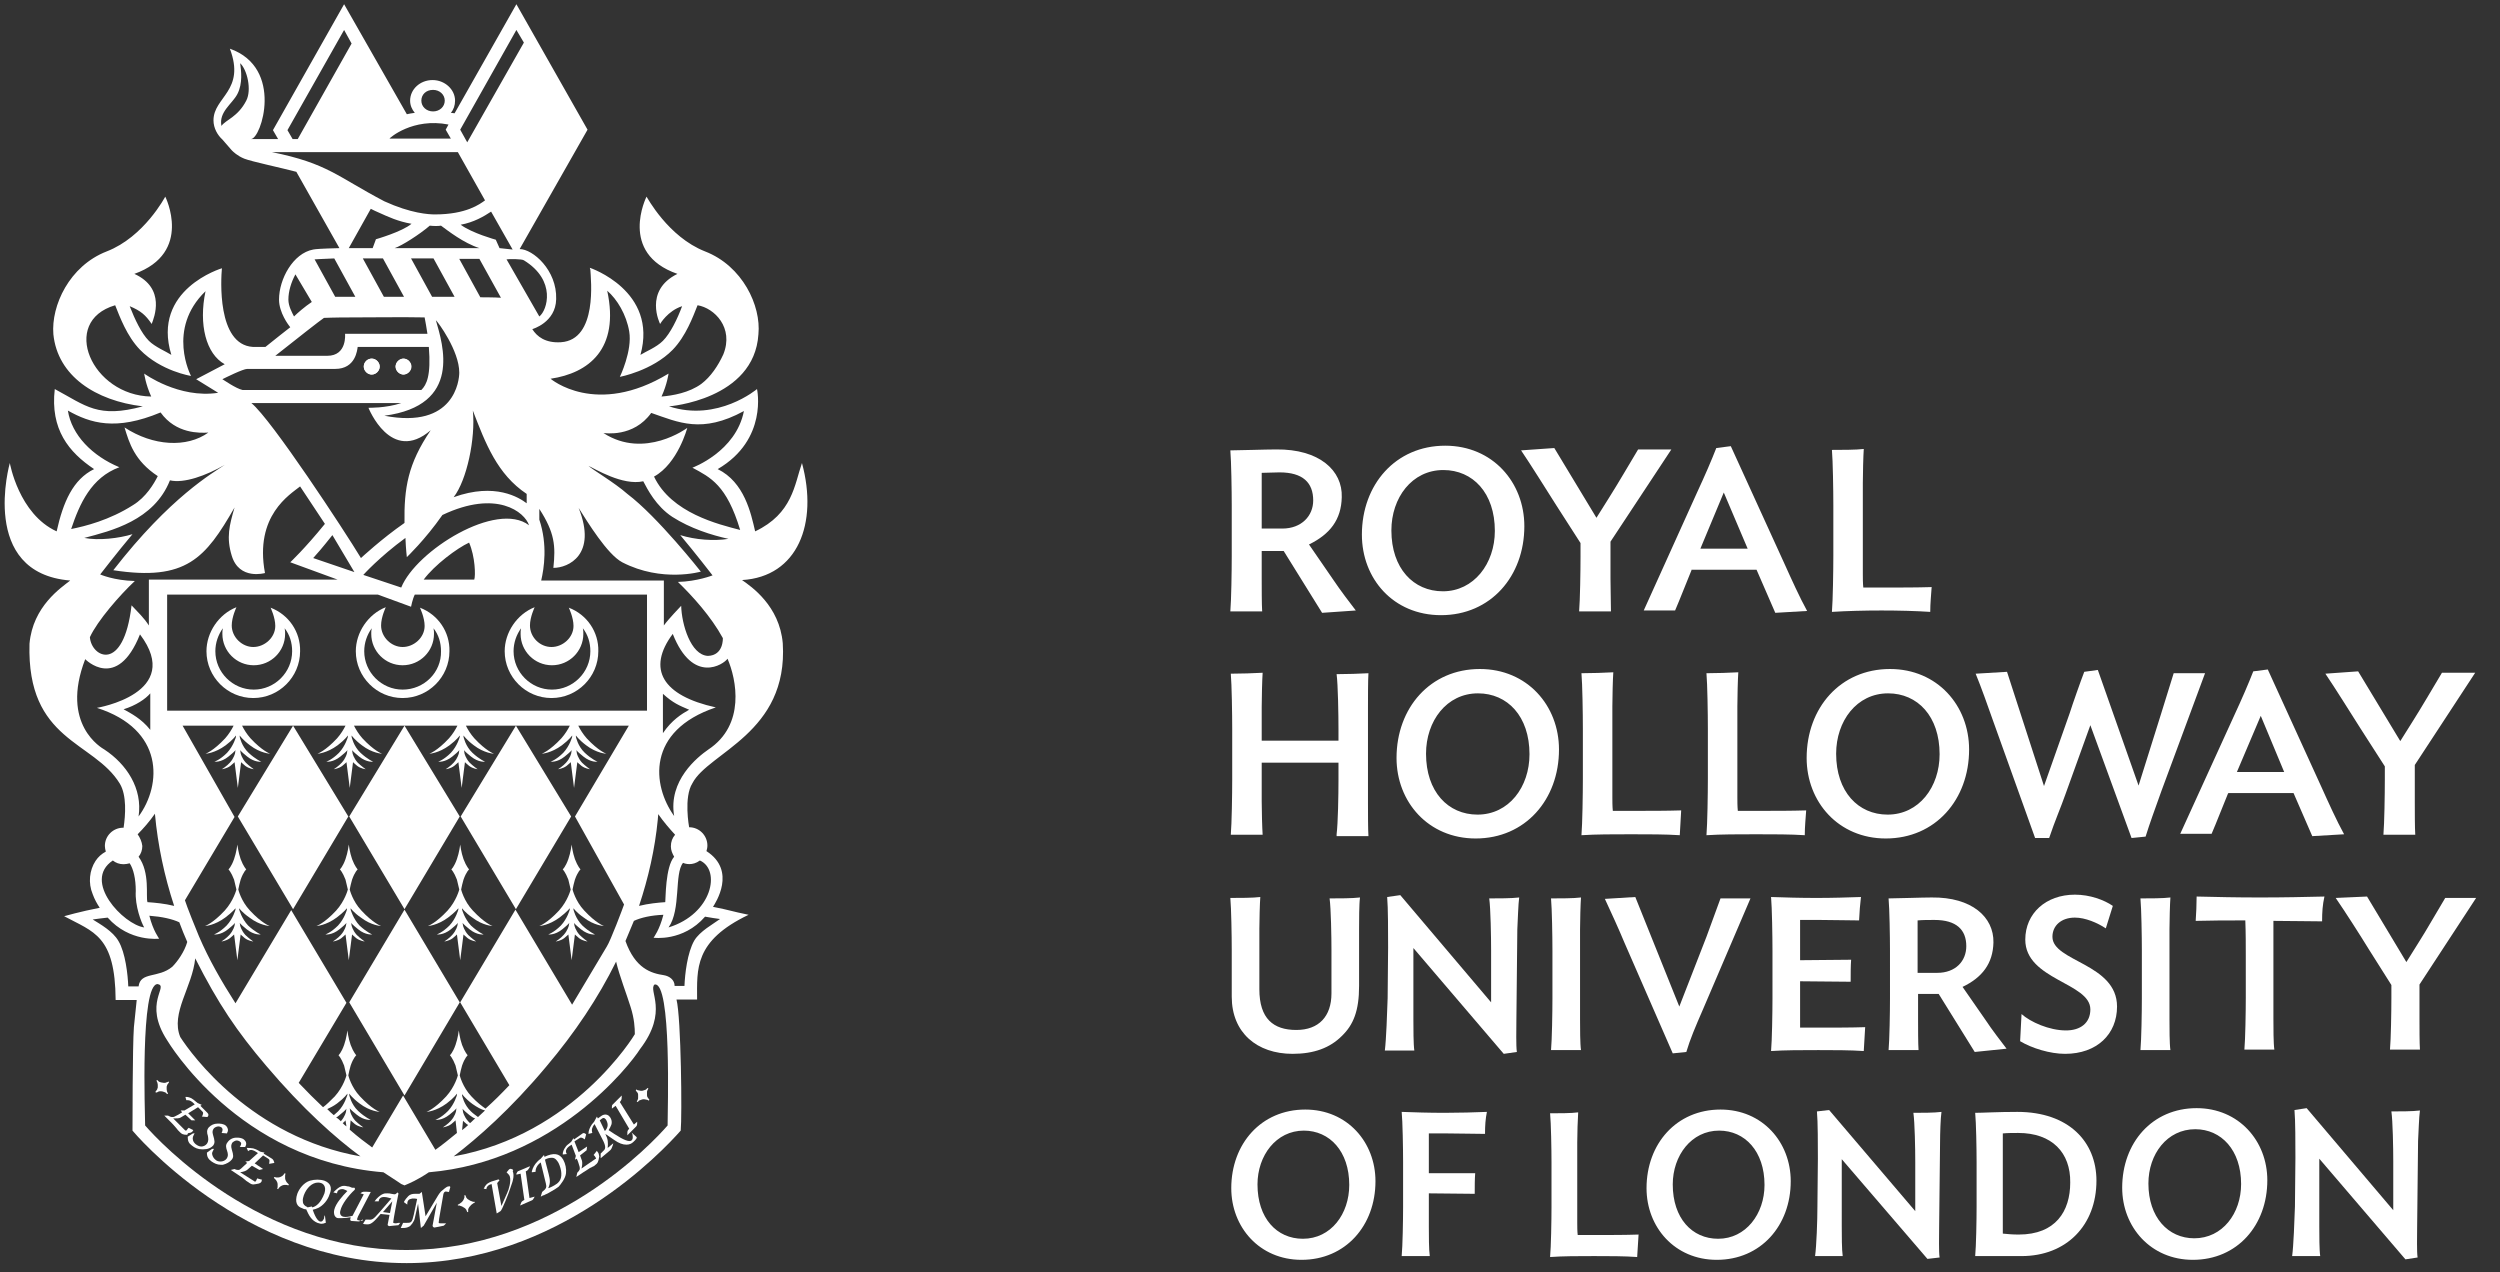 <?xml version="1.0" encoding="utf-8"?>
<!-- Generator: Adobe Illustrator 21.1.0, SVG Export Plug-In . SVG Version: 6.00 Build 0)  -->
<svg version="1.1" id="Layer_1" xmlns="http://www.w3.org/2000/svg" xmlns:xlink="http://www.w3.org/1999/xlink" x="0px" y="0px"
	 viewBox="0 0 534 271.7" style="enable-background:new 0 0 534 271.7;" xml:space="preserve">
<rect x="0" y="0" width="534" height="271.7" fill="#333333" stroke="none"/>
<style type="text/css">
	.st0{fill:#FFFFFF;}
	.st1{clip-path:url(#SVGID_4_);fill:#FFFFFF;}
	.st2{clip-path:url(#SVGID_6_);fill:#FFFFFF;}
</style>
<g>
	<g>
		<path class="st0" d="M40.4,242c0.2,0,0.5-0.1,0.7-0.3c0,0,0-0.1,0.1-0.1c0,0,0,0,0-0.1l0.1-0.1l-1-0.5l-0.1,0.1
			c-0.1,0.1-0.2,0.2-0.3,0.4c-0.1,0.1-0.2,0.1-0.2,0.1c-0.1,0-0.2-0.1-0.2-0.1l-2.5-2.5c0.7,0,1.3,0,1.6-0.2l1-0.6l1.3,1.2h0.8
			l-1.5-1.5l2.1-1.3l0.9,0.9c0.2,0.2,0.3,0.3,0,1l-0.1,0.1l1.2,0.1l0,0c0.3-0.3,0.3-0.6,0-0.9l-1.5-1.5l0.3-0.2l-0.9-0.4
			c-0.7-0.6-1.1-0.9-1.3-1c-0.4-0.2-0.8-0.3-1.1-0.3h-0.2l0.2,0.7h0.1c0.1,0,0.1,0,0.2,0c0.4,0,0.8,0.2,1.3,0.7l0.2,0.2l-2.2,1.3
			h-0.8l0.3,0.4c-0.6,0.4-1,0.6-1.6,0.9c-0.2,0.1-0.3,0.1-0.5,0.1c-0.3,0-0.5-0.1-0.9-0.3l0,0h-0.8l1.3,1.3c0.3,0.3,0.8,0.8,1.2,1.3
			c0.2,0.2,0.3,0.4,0.4,0.5c0.2,0.2,0.4,0.4,0.5,0.5c0.3,0.3,0.6,0.5,1.5,0.5C40.1,242,40.3,242,40.4,242z"/>
		<path class="st0" d="M45.5,242.4c-0.2-0.7-0.1-1,0.2-1.4c0.2-0.2,0.6-0.4,1-0.4c0.2,0,0.4,0.1,0.6,0.2c0.3,0.3,0.3,0.5,0.1,1.1
			l-0.1,0.1l1.2,0.1V242c0.4-0.6,0.1-1.2-0.2-1.5c-0.5-0.5-1.4-0.5-1.7-0.5h-0.1c-0.8,0-1.4,0.3-1.9,0.8c-0.5,0.6-0.4,1.2-0.2,1.8
			c0.1,0.6,0.2,1.1-0.2,1.7c-0.3,0.4-0.8,0.6-1.2,0.6s-0.8-0.2-1.2-0.5c-0.6-0.5-0.7-1.1-0.6-1.5c0-0.1,0.1-0.3,0.3-0.7l0.1-0.1
			h-0.4l-1.1,0.7v0.1c0,0.8,0.2,1.3,0.9,1.8c0.6,0.5,1.3,0.8,2.2,0.8c0.1,0,0.1,0,0.2,0c1,0,1.7-0.3,2.2-0.9
			C45.9,244.1,45.9,243.7,45.5,242.4z"/>
		<path class="st0" d="M49.5,247.7c0.4-0.5,0.4-0.9,0-2.2c-0.2-0.7-0.1-1,0.1-1.4c0.2-0.2,0.6-0.5,1-0.5c0.2,0,0.4,0.1,0.6,0.2
			c0.4,0.3,0.4,0.5,0.1,1.1l-0.1,0.1h1.2v-0.1c0.4-0.6,0.1-1.2-0.3-1.5c-0.5-0.4-1.2-0.4-1.5-0.4c-0.1,0-0.1,0-0.1,0
			c-0.8,0-1.5,0.4-1.9,1c-0.5,0.6-0.3,1.2-0.1,1.8s0.3,1.1-0.1,1.7c-0.3,0.4-0.8,0.6-1.3,0.6c-0.4,0-0.8-0.1-1.1-0.4
			c-0.6-0.5-0.7-1.1-0.7-1.4c0-0.1,0.1-0.3,0.3-0.7l0.1-0.2h-0.4l-1.1,0.8v0.1c0,0.8,0.3,1.3,1,1.8c0.6,0.4,1.2,0.7,2,0.7
			c0.1,0,0.3,0,0.4,0C48.4,248.6,49.1,248.2,49.5,247.7z"/>
		<path class="st0" d="M58.1,247.5l-1.8-1.1l0.2-0.2l-0.9-0.2c-0.8-0.5-1.2-0.6-1.5-0.7c-0.5-0.1-0.9-0.1-1.3-0.1h-0.1l0.3,0.7
			l0.1-0.1c0.4-0.3,1-0.2,1.7,0.3l0.3,0.2l-1.9,1.7l-0.8,0.1l0.4,0.3c-0.5,0.5-0.9,0.8-1.3,1.2c-0.2,0.2-0.4,0.3-0.6,0.3
			c-0.2,0-0.4,0-0.8-0.2l0,0l-0.8,0.2l1.5,1c0.3,0.2,1.1,0.7,1.4,1c0.2,0.1,0.3,0.3,0.5,0.4c0.3,0.2,0.5,0.3,0.6,0.4
			c0.2,0.1,0.4,0.3,0.8,0.3c0.3,0,0.6-0.1,1.2-0.2c0.2-0.1,0.4-0.1,0.6-0.5v-0.1c0,0,0,0,0-0.1L56,252l-1.1-0.3v0.1
			c-0.1,0.1-0.1,0.3-0.2,0.4c-0.1,0.2-0.2,0.2-0.2,0.2c-0.1,0-0.1,0-0.2-0.1l-3-1.9c0.7-0.1,1.3-0.3,1.6-0.6l0.9-0.8l1.6,0.9
			l0.8-0.2l-1.8-1.2l1.8-1.7l1.1,0.7c0.3,0.2,0.3,0.3,0.2,1v0.1l1.1-0.2l0,0C58.5,248,58.4,247.7,58.1,247.5z"/>
		<path class="st0" d="M69.3,252.2c-0.9-0.3-2.1-0.3-3.1,0c-1.3,0.4-2.3,1.7-2.7,2.8c-0.3,0.9-0.3,1.6-0.1,2.1s0.6,0.8,1.2,1
			c0.2,0.1,0.4,0.2,0.6,0.2l0,0c0.1,0,0.2,0,0.2,0c0.6,1.4,1.2,2.4,2.4,2.9c0.4,0.1,0.6,0.2,0.9,0.2s0.6-0.1,0.8-0.2h0.1l-0.2-1.6
			c-0.1,0-0.2,0.5-0.2,0.7c-0.3,0.6-0.5,0.7-0.9,0.6c-0.2-0.1-0.8-0.4-1.5-2.5c0.4-0.1,0.8-0.2,1.2-0.4c1-0.5,2-1.6,2.4-2.9
			C71,253.7,70.6,252.7,69.3,252.2z M69.3,254.9c-0.8,2.1-1.8,2.8-2.6,3l-0.1-0.2l-0.9,0.2l-0.1-0.1c-0.5-0.2-0.9-0.6-0.9-1.1
			c-0.1-0.5,0.1-1.1,0.2-1.4c0.6-1.6,1.8-2.7,3-2.7c0.2,0,0.4,0,0.7,0.1C68.9,252.8,69.8,253.3,69.3,254.9z"/>
		<path class="st0" d="M77.4,260.8c-0.4,0-0.6-0.1-1-0.2c-0.1,0-0.1,0-0.1,0s0-0.2,0-0.3c0.1-0.3,0.2-0.6,0.5-1.1l2.4-4.6H79
			c-1.4-0.1-1.5-0.1-1.9,0.2l-0.1,0.1l0.7,0.2l-2.4,4.6c-0.8,0.2-1.5,0.3-1.9,0.2c-0.6-0.1-0.9-0.6-0.7-1.3c0.3-1.4,1.8-3.3,3-4.4
			c0.1-0.1,0.1-0.1,0.1-0.2c0-0.1,0-0.1,0-0.2l-0.1-0.1l0,0c0,0-0.1,0-0.2,0s-0.2,0-0.3,0c-0.4-0.2-0.7-0.3-1-0.3
			c-0.3-0.1-0.5-0.1-0.7-0.1s-0.4,0-0.6,0.1c-0.6,0.2-1.2,0.8-1.6,1.2l-0.1,0.1l0.8,0.2v-0.1c0.1-0.6,0.6-0.8,1-0.8
			c0.1,0,0.2,0,0.3,0c0.3,0.1,0.6,0.2,0.9,0.4c-1.1,1.1-2.5,2.7-2.8,4c-0.1,0.4-0.1,0.9,0.1,1.3c0.2,0.3,0.4,0.5,0.8,0.5
			c0.1,0,0.3,0,0.6,0c0.7,0,1.5-0.1,2-0.2l-0.1,0.5l0,0c0,0.1,0.1,0.3,0.3,0.3l1.5,0.1l0,0c0.2,0,0.6-0.2,0.7-0.3l0.2-0.2
			L77.4,260.8z M76.7,261.2L76.7,261.2L76.7,261.2L76.7,261.2z"/>
		<path class="st0" d="M84.4,261.3c-0.2,0-0.3-0.1-0.4-0.1c0,0,0-0.1,0-0.2c0-0.4,0.9-5.1,1.1-6v-0.1l-0.2-0.2l-0.1,0.1
			c-0.3,0.3-0.4,0.3-0.6,0.3s-0.4-0.1-0.6-0.1c-0.3-0.1-0.6-0.1-0.9-0.1s-0.6,0-0.8,0.1c-0.4,0.1-1,0.6-1.3,0.9
			c-0.2,0.2-0.4,0.4-0.5,0.6l-0.1,0.1h0.9v-0.1c0.1-0.6,0.6-0.9,1.4-0.8c0.3,0,0.9,0.2,1.3,0.3l-2.6,3c-1.3,1.5-1.5,1.6-2.4,1.5
			c0,0-0.1,0-0.2,0s-0.2,0-0.2,0h-0.1l-0.5,0.8l-0.1,0.1h0.1c0.2,0.1,0.3,0.1,0.5,0.1c0.8,0.1,1.3,0,2.6-1.5l0.6-0.7l1.9,0.2
			l-0.4,2.1l0,0c0,0.2,0.2,0.2,0.3,0.3l0,0l0,0c0.7-0.1,1.2-0.1,2-0.2l0,0l0.4-0.5h-0.4C84.8,261.3,84.5,261.3,84.4,261.3z
			 M83.8,256.6l-0.5,2.5l-1.5-0.2L83.8,256.6z"/>
		<path class="st0" d="M95.9,253.4c-0.2,0-0.4,0.1-0.4,0.1c-0.1,0-1.1,0.8-1.3,1c-0.2,0.2-0.4,0.5-0.6,0.8l-2.7,4.5l-0.8-5.2
			l-0.5,0.4c-0.1,0-0.2,0-0.3,0c-0.2,0-0.5,0-0.7,0c-0.5,0-1,0.1-1.4,0.5c-0.3,0.3-0.7,0.8-0.9,1.2v0.1l0.7,0.5v-0.2
			c0-0.4,0.1-0.6,0.3-0.8c0.2-0.2,0.5-0.2,0.8-0.3c0.3,0,0.7,0,1,0.1l-0.7,3.3c-0.4,1.7-0.5,1.8-1.5,1.8h-0.1c-0.2,0-0.4,0-0.6,0
			h-0.1l-0.5,1.1h0.1c0.1,0,0.1,0,0.2,0H86c0.7,0,1-0.1,1.4-0.3c0.3-0.1,1.1-1.1,1.2-1.8l0.7-3.1l0.6,5.2l0.6-0.5l2.8-4.9l-0.9,4.9
			c0,0.2,0.2,0.4,0.4,0.4l0,0c0.7-0.1,1.5-0.3,2-0.4l0,0l0.5-0.5H95c-0.1,0-0.2,0-0.3,0c-0.2,0-0.4,0-0.6,0c-0.4,0-0.4-0.1-0.4-0.2
			s0.1-0.5,0.1-0.8l0.9-5.2c0.1-0.4,0.2-0.5,0.5-0.6c0.1,0,0.5,0.1,0.6,0.1h0.1l0.3-1.1h-0.1C96,253.3,96,253.3,95.9,253.4z"/>
		<path class="st0" d="M109.5,249.8L109.5,249.8c-0.2-0.1-0.5-0.2-0.6-0.1c-0.1,0-0.2,0.1-0.6,0.6l-0.1,0.1l0.1,0.1
			c0.3,0.3,0.5,0.5,0.6,0.8c0.3,1-0.2,2.8-0.6,3.6l-1.2,2.7l-0.9-4.9l0.5-0.6l-0.1-0.1c-0.1-0.1-0.2-0.1-0.4,0l-1.3,0.4
			c-0.3,0.1-0.6,0.3-0.9,0.5c-0.3,0.3-0.5,0.6-0.6,0.9l-0.1,0.1l0.6,0.1v-0.1c0.1-0.6,0.6-0.8,0.8-0.9c0.1,0,0.2,0,0.3-0.1l1.1,6.3
			l0.8-0.5c0.3-0.1,1.8-3.9,2.1-4.9c0.8-2.1,0.8-2.9,0.5-3.7C109.7,250.1,109.6,249.9,109.5,249.8z"/>
		<path class="st0" d="M112.3,250.2c0.5-0.2,0.5-0.4,0.8-0.8l0.1-0.3l-2.6,1.1c-0.1,0.1-0.2,0.3-0.3,0.5v0.2l0.9-0.2l0.8,5.6
			c-0.5,0.3-0.6,0.3-0.8,0.9l-0.1,0.3l2.5-1.1c0.2-0.1,0.3-0.2,0.5-0.6l0.1-0.2l-1.1,0.3L112.3,250.2z"/>
		<path class="st0" d="M116.3,247.1l-0.1-0.4l-0.7,0.8c-0.3,0.2-0.5,0.4-0.7,0.6c-0.6,0.6-1,1.3-1.2,2.1v0.2l0.8-0.1v-0.1
			c0-0.7,0.4-1.4,1.1-1.9l1.1,4.5c0.2,0.8,0.1,1.1-0.8,1.8l0,0l-0.3,1l0.2-0.1c0.2-0.1,0.3-0.2,0.5-0.2c0.3-0.2,0.7-0.3,1-0.5
			c1.1-0.6,1.7-1,2.1-1.3c0.4-0.4,1.5-1.8,1.6-2.9c0.1-0.9-0.1-2-0.6-2.9C119.5,246.3,118.2,246.2,116.3,247.1z M117.2,250.8
			l-0.8-3.1c0.5-0.3,1-0.4,1.5-0.4c0.7,0,1.1,0.6,1.4,1.1c0.3,0.6,0.6,1.6,0.6,2.2c0.1,1.6-0.8,2.2-1.5,2.6c-0.4,0.2-0.7,0.4-1,0.5
			c-0.1,0-0.2,0.1-0.3,0.1C117.6,252.7,117.5,252,117.2,250.8z"/>
		<path class="st0" d="M127.6,246C127.6,245.9,127.6,245.9,127.6,246l-0.1-0.2l-0.7,0.9l0.1,0.1c0.1,0.1,0.2,0.2,0.3,0.4
			c0.2,0.3,0.1,0.3-0.1,0.4l-2.9,2c0.2-0.7,0.2-1.3,0.1-1.7l-0.4-1.1l1.4-1.1l0.1-0.8l-1.8,1.2l-0.9-2.3l1.1-0.7
			c0.1-0.1,0.2-0.1,0.3-0.1c0.2,0,0.4,0.1,0.7,0.3l0.1,0.1l0.3-1.1l0,0c-0.3-0.3-0.6-0.4-0.9-0.1l-1.7,1.2l-0.1-0.3l-0.5,0.8
			c-0.8,0.6-1.1,0.9-1.2,1.1c-0.4,0.5-0.6,1.1-0.6,1.5v0.1l0.9-0.1l-0.1-0.1c-0.3-0.6,0-1.2,0.8-1.7l0.3-0.2l0.9,2.4l-0.2,0.8
			l0.4-0.2c0.3,0.6,0.4,1.1,0.6,1.7c0.1,0.5,0.1,0.7-0.5,1.3l-0.2,0.9l1.5-1c0.3-0.2,1-0.6,1.4-0.9c0.2-0.1,0.4-0.2,0.6-0.3
			c0.3-0.1,0.5-0.3,0.6-0.4c0.4-0.3,0.6-0.5,0.8-1.8C127.9,246.5,127.9,246.3,127.6,246C127.7,246,127.7,246,127.6,246z"/>
		<path class="st0" d="M135.1,242.3c0.1,0.7,0.1,1-0.2,1.3c-0.5,0.4-1.7-0.1-3.7-1.4l-1.2-0.8c0.2-0.3,0.5-0.9,0.6-1.2
			c0.2-0.7-0.1-1.4-0.4-1.7c-0.3-0.4-0.8-0.5-1.2-0.4s-0.6,0.3-1.3,0.8l-0.2-0.4l-0.6,1.1c-0.2,0.2-0.3,0.4-0.5,0.6
			c-0.4,0.6-0.7,1.3-0.7,1.9v0.1l0.8-0.2v-0.1c-0.2-0.6,0-1.2,0.5-1.8l1.7,3.3c0.8,1.5,0.6,2,0.3,2.3l-0.7,0.7v1l1.8-1.5
			c0.5-0.4,0.5-0.5,0.8-1.3l0.1-0.4l-1.2,1c0.1-1.2,0.1-1.8-0.5-3l1.9,1.3c1,0.7,1.8,1,2.6,1c0.6,0,1.1-0.2,1.5-0.6
			c0,0,0.7-0.6,0.7-0.9v-0.1l-1.1-1L135.1,242.3z M129.8,240.3c0,0.5-0.3,1-0.6,1.3l-1.1-2.3c0.4-0.3,0.6-0.5,0.8-0.5
			s0.3,0.1,0.5,0.3C129.6,239.4,129.8,239.9,129.8,240.3z"/>
		<path class="st0" d="M135.4,240.2l-3-4.8c0.3-0.4,0.4-0.5,0.4-1.1V234l-2,2c-0.1,0.1-0.1,0.4-0.1,0.6v0.2l0.8-0.6l2.9,4.9
			c-0.4,0.4-0.4,0.5-0.4,1.1v0.3l1.9-1.9c0.1-0.1,0.2-0.3,0.2-0.7v-0.3L135.4,240.2z"/>
	</g>
	<path class="st0" d="M171.3,98.9c-1.6,4.6-2,10.8-10,14.6c-0.9-3.9-2.3-10.5-8-13.3c10.8-6.3,8.4-17.1,8.4-17.1s-8.4,7.1-18.8,3.7
		c0,0,18.2-1.4,19.1-15.4c0.6-6.1-3.4-14.6-11.4-17.7c-7.9-3.1-12.4-11.6-12.5-11.7c0,0-6.1,12.1,6.6,16.5
		c-7.3,3.6-3.7,10.7-3.7,10.7s1.6-2.8,4.7-3.8c-1,2.7-2.5,5.8-4.1,7.4c-1.4,1.4-3.7,2.3-4.8,3c3.8-13.7-10.8-18.6-10.8-18.6
		s0,0.2,0.1,0.4c0.1,2,1.6,15-6.3,15.5c-3.3,0.2-5.1-1.2-6.1-2.8c0,0,5-1.4,5.1-6.4c0.2-6.2-5-10.7-7.8-10.7l14.5-25.5L110.3,0.9
		L97.1,24.2c-0.2,0-0.5-0.1-0.8-0.1c0.6-0.7,0.9-1.6,0.9-2.6c0-2.4-2.2-4.4-4.8-4.4c-2.7,0-4.8,2-4.8,4.4c0,1,0.4,1.9,1,2.6
		c-0.7,0.1-1.3,0.2-1.7,0.3L73.5,0.9L58.3,27.8l1.1,1.9h-5.8c2.2,0,7.1-15.2-4.5-19.3c3.4,9-3.5,10.3-3.5,15.3
		c0,1.7,0.9,3.2,1.9,4.1l2,2.3c0.3,0.3,1.2,1.2,2.7,1.8s8.1,2,11.1,2.8L72.5,53c-4,0.1-5.1,0.2-5.6,0.3c-4.3,0.8-7.3,6.3-7.3,10.7
		c0,2.8,2.1,5.5,2.1,5.5l0,0l0.3,0.4c-1.4,1.1-3.2,2.5-5.3,4.2c-0.8,0-1.7,0-2.7,0c-7.7-0.5-6.8-14.6-6.6-16.8
		c0,0-15.1,4.5-10.8,18.5c-1.1-0.7-3.5-1.7-4.8-3c-1.6-1.6-3-4.6-4.1-7.4c2.4,1,3.4,1.9,4.7,3.8c0.5-1.3,3.1-7.6-3.7-10.7
		C41.3,54,35.3,42,35.3,42s-4.5,8.6-12.5,11.7c-8,3.1-11.9,11.6-11.4,17.7c0.9,8.9,9,14.2,19.1,15.4c-9.6,2.6-12.1-0.1-18.8-3.7
		c-1,8.6,3,13.5,8.4,17.1c-4.5,2.2-6.6,7-8,13.3c-8.1-3.7-10-14.6-10-14.6S-4.6,122.4,15,124c-1.9,1.5-8,5.5-8.7,13.5
		c-0.6,20.9,13.7,20.7,19.3,29.9c1.5,2.5,1.2,6.7,0.8,9.4h-0.1c-2.1,0-3.9,1.7-3.9,3.9c0,0.4,0.1,0.8,0.2,1.2
		c-0.9,0.5-1.6,1.1-2.2,2c-1.3,2-1.6,4.7-0.6,7.1c0.4,1.1,0.9,2,1.5,2.9c-4.1,0.8-7.6,1.8-7.6,1.8c6.3,3.4,10.9,4.1,11,17.9h4.5
		c-0.2,1.8-0.4,3.9-0.6,5.8c-0.3,3.9-0.3,22.1-0.3,22.1s23.5,28.3,58.5,28.3h0.1c32.3,0,54.7-24,58.5-28.3c0.3-2.9,0.1-24.1-0.9-28
		h4.4c0-6.5-0.7-12.5,11-18.1c-3.9-0.8-3.6-0.9-7.6-1.7c0.5-0.8,5.1-7.7-1.4-11.9c0.1-0.4,0.2-0.7,0.2-1.2c0-2.1-1.7-3.9-3.9-3.9
		c0,0-1.2-6.4,0.7-9.4c3.4-6.6,20.5-10.7,19.3-29.9c-0.7-8-6.7-12.1-8.7-13.5C170.4,123.2,174.8,111.8,171.3,98.9z M52.6,21.5
		c-1.8,3.5-4.4,4.1-5.3,5.4c-0.6-3,2.3-4.7,3.4-6.8c1.2-2.3,0.8-5.1,0.6-6.6C52.8,14.9,53.8,19.2,52.6,21.5z M129.7,62.1
		c2.1,1.8,4.1,5.1,4.7,8.7c0.7,4.1-2,9.7-2,9.7s6.9-1.3,11.3-5.8c2.8-2.9,4.3-7,5.3-9.5c3.6,0.6,7.8,4.8,5.5,10.5
		c-1.1,2.4-2.7,4.8-4.7,6.3c-2.6,1.9-6.1,2.5-8.5,2.7c1.2-2.6,1.5-4.9,1.5-4.9c-15.5,9.4-25.2,1.1-25.2,1.1
		C125.7,79.7,132.4,74.6,129.7,62.1z M115.2,108.7c3.3,5.1,3.5,7.9,3,12.6c3.2,0,9.4-2.8,5.4-12.8c1.9,3,6.1,9.9,9.3,11.6
		c8.5,4.4,16.8,2,16.8,2s-9.2-11.7-15.7-16.6c-2.7-2.4-7.5-5.2-8.3-6c1.3,0.6,7.3,4.3,11.7,3.3c0.9,1.7,2.7,5.3,6.2,7.6
		c3.9,2.5,8.4,3.9,12,4.7c-3.1,0.5-7.1,0.2-10.3-0.8c3.2,3.8,6.9,8.6,6.9,8.6s-3.3,1.3-7.4,1.4c3.1,3,7.1,7.4,9.6,12
		c0,0,0.2,3.7-3.2,3.8c-3.7-0.2-5.6-6.8-5.7-10.7c0,0-2.7,2.8-3.7,4.2V124h-26.2c0.6-2.6,1.4-7.6-0.4-13L115.2,108.7z M144,183
		c-1.9,2.2-1.8,9-1.9,9.7c-1.5,0.1-3.6,0.3-5.6,0.8c2-6,3.4-12.2,4-18.4l0.1-1.2c1.1,1.6,2.5,3.2,3.6,4.4c-0.6,0.7-0.9,1.5-0.9,2.5
		C143.3,181.6,143.6,182.3,144,183z M138.2,127v24.8H35.7V127h45l7.1,2.6c0,0,0.3-1.6,0.8-2.6C88.6,127,138.2,127,138.2,127z
		 M133.3,193.2c-0.2,0.6-2.9,7.8-3.7,9l-7.4,12.4l-12.1-20.3l-11.8,19.8l10.5,17.7c-1.7,1.8-3.4,3.5-5.1,5c-0.7-0.5-1.8-1.3-3-2.6
		c-1.9-2-2.5-4.5-2.5-4.5l0,0c0.1-0.6,0.3-1.4,0.5-2.1c0.6-1.7,1.2-2.2,1.2-2.2l0,0c0,0-0.6-0.6-1.2-2.2c-0.5-1.4-0.7-3.1-0.7-3.1
		s-0.2,1.7-0.7,3.1c-0.6,1.7-1.2,2.2-1.2,2.2l0,0c0,0,0.6,0.6,1.2,2.2l0.5,2.1l0,0c0,0-0.6,2.4-2.5,4.5c-2.5,2.7-4.2,3.3-4.2,3.3
		s2-0.1,4.3-1.8c1.6-1.2,2.2-2.1,2.2-2.1v0.3c0,0-0.5,1.9-1.9,3.4c-1.5,1.5-2.7,1.9-2.7,1.9s1.4,0.2,3-1.1c1.5-1.2,1.5-1.4,1.5-1.4
		l-0.1,0.7c0,0-0.2,1-1.1,2c-0.6,0.7-1.7,1.4-1.7,1.4s1-0.1,1.8-0.7c0.5-0.4,0.9-0.8,0.9-0.8l0.3,2.7c-1.7,1.4-3.2,2.6-4.6,3.6
		L86.1,234l-6.6,11.1c-1.5-1.1-3.1-2.3-4.8-3.8l0.2-2c0,0,0.4,0.4,0.9,0.8c0.8,0.6,1.8,0.7,1.8,0.7s-1-0.7-1.7-1.4
		c-0.9-1-1.1-2-1.1-2l-0.1-0.7c0,0,0,0.2,1.5,1.4c1.6,1.3,3,1.1,3,1.1s-1.2-0.5-2.7-1.9s-1.9-3.4-1.9-3.4v-0.3c0,0,0.6,0.9,2.2,2.1
		c2.2,1.7,4.3,1.8,4.3,1.8s-1.7-0.6-4.2-3.3c-1.9-2-2.5-4.5-2.5-4.5l0,0c0.1-0.6,0.3-1.4,0.5-2.1c0.6-1.7,1.2-2.2,1.2-2.2l0,0
		c0,0-0.6-0.6-1.2-2.2c-0.5-1.4-0.7-3.1-0.7-3.1l0,0c0,0-0.2,1.7-0.7,3.1c-0.6,1.7-1.2,2.2-1.2,2.2l0,0c0,0,0.6,0.6,1.2,2.2l0.5,2.1
		l0,0c0,0-0.6,2.4-2.5,4.5c-1,1-1.8,1.8-2.5,2.3c-1.7-1.6-3.4-3.3-5.2-5.2L74,214.2l-11.8-19.8l-11.9,19.9c-3-4.7-5.7-9.4-7.8-14.3
		l0,0c-0.6-1.4-2.6-6.4-3-7.7l10.6-17.8L39,155h10.9c-0.4,0.8-1,1.8-1.8,2.7c-2.5,2.7-4.2,3.3-4.2,3.3s2-0.1,4.3-1.8
		c1.6-1.2,2.2-2.1,2.2-2.1v0.3c0,0-0.5,1.9-1.9,3.4c-1.5,1.5-2.7,1.9-2.7,1.9s1.4,0.2,3-1.1c1.5-1.2,1.5-1.4,1.5-1.4l-0.1,0.7
		c0,0-0.2,1-1.1,2c-0.6,0.7-1.7,1.4-1.7,1.4s1-0.1,1.8-0.7c0.5-0.4,0.9-0.8,0.9-0.8l0.7,5.5l0,0l0.7-5.5c0,0,0.4,0.4,0.9,0.8
		c0.8,0.6,1.8,0.7,1.8,0.7s-1-0.7-1.7-1.4c-0.9-1-1.1-2-1.1-2l-0.1-0.7c0,0,0,0.2,1.5,1.4c1.6,1.3,3,1.1,3,1.1s-1.2-0.5-2.7-1.9
		s-1.9-3.4-1.9-3.4v-0.3c0,0,0.6,0.9,2.2,2.1c2.2,1.7,4.3,1.8,4.3,1.8s-1.7-0.6-4.2-3.3c-0.8-0.9-1.4-1.9-1.8-2.7h22.1
		c-0.4,0.8-1,1.8-1.8,2.7c-2.5,2.7-4.2,3.3-4.2,3.3s2-0.1,4.3-1.8c1.6-1.2,2.2-2.1,2.2-2.1v0.3c0,0-0.5,1.9-1.9,3.4
		c-1.5,1.5-2.7,1.9-2.7,1.9s1.4,0.2,3-1.1c1.5-1.2,1.5-1.4,1.5-1.4l-0.1,0.7c0,0-0.2,1-1.1,2c-0.6,0.7-1.7,1.4-1.7,1.4
		s1-0.1,1.8-0.7c0.5-0.4,0.9-0.8,0.9-0.8l0.7,5.5l0,0l0.7-5.5c0,0,0.4,0.4,0.9,0.8c0.8,0.6,1.8,0.7,1.8,0.7s-1-0.7-1.7-1.4
		c-0.9-1-1.1-2-1.1-2l-0.1-0.7c0,0,0,0.2,1.5,1.4c1.6,1.3,3,1.1,3,1.1s-1.2-0.5-2.7-1.9s-1.9-3.4-1.9-3.4v-0.3c0,0,0.6,0.9,2.2,2.1
		c2.2,1.7,4.3,1.8,4.3,1.8s-1.7-0.6-4.2-3.3c-0.8-0.9-1.4-1.9-1.8-2.7h22.1c-0.4,0.8-1,1.8-1.8,2.7c-2.5,2.7-4.2,3.3-4.2,3.3
		s2-0.1,4.3-1.8c1.6-1.2,2.2-2.1,2.2-2.1v0.3c0,0-0.5,1.9-1.9,3.4c-1.5,1.5-2.7,1.9-2.7,1.9s1.4,0.2,3-1.1c1.5-1.2,1.5-1.4,1.5-1.4
		l-0.1,0.7c0,0-0.2,1-1.1,2c-0.6,0.7-1.7,1.4-1.7,1.4s1-0.1,1.8-0.7c0.5-0.4,0.9-0.8,0.9-0.8l0.7,5.5l0,0l0.7-5.5
		c0,0,0.4,0.4,0.9,0.8c0.8,0.6,1.8,0.7,1.8,0.7s-1-0.7-1.7-1.4c-0.9-1-1.1-2-1.1-2l-0.1-0.7c0,0,0,0.2,1.5,1.4c1.6,1.3,3,1.1,3,1.1
		s-1.2-0.5-2.7-1.9s-1.9-3.4-1.9-3.4v-0.3c0,0,0.6,0.9,2.2,2.1c2.2,1.7,4.3,1.8,4.3,1.8s-1.7-0.6-4.2-3.3c-0.8-0.9-1.4-1.9-1.8-2.7
		h22.2c-0.4,0.8-1,1.8-1.8,2.7c-2.5,2.7-4.2,3.3-4.2,3.3s2-0.1,4.3-1.8c1.6-1.2,2.2-2.1,2.2-2.1v0.3c0,0-0.5,1.9-1.9,3.4
		c-1.5,1.5-2.7,1.9-2.7,1.9s1.4,0.2,3-1.1c1.5-1.2,1.5-1.4,1.5-1.4l-0.1,0.7c0,0-0.2,1-1.1,2c-0.6,0.7-1.7,1.4-1.7,1.4
		s1-0.1,1.8-0.7c0.5-0.4,0.9-0.8,0.9-0.8l0.7,5.5l0,0l0.7-5.5c0,0,0.4,0.4,0.9,0.8c0.8,0.6,1.8,0.7,1.8,0.7s-1-0.7-1.7-1.4
		c-0.9-1-1.1-2-1.1-2l-0.1-0.7c0,0,0,0.2,1.5,1.4c1.6,1.3,3,1.1,3,1.1s-1.2-0.5-2.7-1.9s-1.9-3.4-1.9-3.4v-0.3c0,0,0.6,0.9,2.2,2.1
		c2.2,1.7,4.3,1.8,4.3,1.8s-1.7-0.6-4.2-3.3c-0.8-0.9-1.4-1.9-1.8-2.7h10.8l-11.5,19.4L133.3,193.2z M100,239.5c-0.9-1-1.1-2-1.1-2
		l-0.1-0.7c0,0,0,0.2,1.5,1.4c0.4,0.3,0.8,0.6,1.2,0.7c-0.4,0.3-0.7,0.7-1.1,1C100.3,239.8,100.1,239.6,100,239.5z M100,240.3
		c-0.4,0.4-0.9,0.8-1.3,1.1l0.2-2c0,0,0.4,0.4,0.9,0.8C99.9,240.2,99.9,240.2,100,240.3z M100.6,237.4c-1.5-1.4-1.9-3.4-1.9-3.4
		v-0.3c0,0,0.6,0.9,2.2,2.1c1,0.7,1.9,1.2,2.7,1.4c-0.5,0.5-1,0.9-1.5,1.4C101.6,238.2,101.1,237.9,100.6,237.4z M116.7,227.8
		c6.1-7.2,11.1-14.7,14.9-22.4c0.7,3,2.3,7.1,3.1,9.7c0.8,2.5,0.9,4.5,0.9,5.8l0,0c-0.1,0.2-12.9,21.5-38.7,26.1
		C102,243.1,109,237,116.7,227.8z M41.7,204.7c4.9,9.7,8.9,15.6,15.2,23c7.8,9.2,14.8,15.4,20.1,19.3c-23.2-4.1-36-21.6-38.5-25.5
		C36.4,216.4,41.1,210.8,41.7,204.7z M73.9,237.5c0,0-0.2,1-1.1,2l0,0c-0.3-0.3-0.6-0.6-1-0.8c0.2-0.1,0.5-0.3,0.7-0.5
		c1.5-1.2,1.5-1.4,1.5-1.4L73.9,237.5z M74,240.6c-0.3-0.2-0.5-0.4-0.8-0.7c0.4-0.3,0.6-0.6,0.6-0.6L74,240.6z M72.2,237.4
		c-0.3,0.3-0.7,0.6-0.9,0.8c-0.5-0.4-0.9-0.8-1.4-1.3c0.6-0.3,1.3-0.6,2.1-1.2c1.6-1.2,2.2-2.1,2.2-2.1v0.3
		C74.1,234,73.7,235.9,72.2,237.4z M29.4,178.2c1.2-1.2,2.6-2.8,3.7-4.4v0.1c0.6,6.6,2,13.2,4.1,19.6c-2-0.5-4.2-0.7-5.7-0.8
		c-0.4-1.2,0.6-6.3-1.9-9.7c0.5-0.6,0.8-1.4,0.8-2.3C30.3,179.8,29.9,178.9,29.4,178.2z M31.8,133.6c-1.1-1.7-2.3-2.8-3.7-4.3
		c-1.7,14.6-8.6,11.1-8.9,6.8c1.6-3.5,6.4-9,9.6-12c-4.5-0.1-7.4-1.4-7.4-1.4s3.7-4.8,6.9-8.6c-2.9,0.9-7.3,1.4-10.3,0.8
		c5.7-1.5,14.9-3.7,18.3-12.3c3,0.7,7.7-1,11.7-3.3c-2.5,1.7-11.6,6.8-23.8,22.5c15.6,2.4,19.7-2.6,25.9-13.4
		c-1.1,3.8-1.8,6.4-0.6,10.3c1.6,5.3,7.1,3.7,7.1,3.7c-2.3-12.3,5.4-16.8,7.5-18.5c1.3,2,4.8,7.2,5.3,8c-4.3,5.3-7.4,8.2-7.4,8.2
		l10.1,3.7H31.8V133.6z M81.8,55.2l4.5,8.2H82l-4.5-8.2H81.8z M74.5,53l4.7-8.4c0.6,0.3,1.2,0.6,1.7,0.8c2,0.9,4.1,1.9,7,2.4
		c-2,1.7-7.6,3.3-7.6,3.3L79.6,53H74.5z M84.3,53c1.5-0.5,5.3-2.9,7.5-4.8c0.9,0.1,1.8,0.1,2.4,0c1.5,1.1,4.8,3.7,8.2,4.8H84.3z
		 M85.7,125.5l-8.1-2.7c0,0,3.4-3.8,9-7.9c0.1,2.5,0.3,4.1,0.3,4.1s3.9-3.7,7.6-9c11.6-5.5,17.6-0.6,18.5,2.2
		C106.1,106.9,88.9,117.6,85.7,125.5z M101.3,123.8H90.5c2.3-3.1,7.1-6.7,9.7-7.9C101.5,118.9,101.6,123,101.3,123.8z M112.5,107.5
		c-1.6-1.2-6.7-4.5-15.6-1.3c2.8-3.6,4.7-12.5,4.1-18.5c2.7,7,5.2,13.6,11.5,17.8V107.5z M102.6,63.5l-4.5-8.2h4.3l4.6,8.3
		C105.8,63.5,102.6,63.5,102.6,63.5z M106.7,53l-0.8-1.8c0,0-5.1-1.4-7.5-3.2c2.8-0.5,5-1.8,6.5-2.8l4.6,8.1
		C109.4,53.3,106.7,53,106.7,53z M92.6,55.2l4.5,8.2h-4.8l-4.5-8.2H92.6z M93.1,68.4c0.4,0.3,5,6.5,5,11.2c0,1.6-1,12.1-16,9.2
		C98.8,86.6,94.6,73.6,93.1,68.4z M78.7,87.1c0,0,4.8,12.1,13.3,4.8c-4.9,7.2-5.7,12.4-5.6,19.8c-4.9,3.4-9.3,7.5-9.3,7.5
		c-3.5-5.8-19.1-29.6-23.4-33.1h32C82.4,87.2,78.7,87.1,78.7,87.1z M75.7,122.2l-8.8-3c0.9-1,1.8-2,4.1-4.9
		C71.6,115.3,75.7,122.2,75.7,122.2z M115.1,67.6L115.1,67.6L115.1,67.6C115.2,67.6,115.1,67.6,115.1,67.6z M111.9,55.6
		c7,4.3,5,10.7,3.3,12l-7-12.2C108.7,55.3,111.5,55.3,111.9,55.6z M110.3,6.4l1.6,2.7L99.8,30.4l-1.5-2.7L110.3,6.4z M92.5,19.2
		c1.4,0,2.5,1,2.5,2.3s-1.1,2.3-2.5,2.3s-2.5-1-2.5-2.3S91,19.2,92.5,19.2z M95.8,26.6l-0.6,1.1l1.1,1.9H83.2
		C83.2,29.5,88.1,25.1,95.8,26.6z M73.5,6.4l1.6,2.9L63.6,29.7h-1.1l-1.1-1.9L73.5,6.4z M58.1,32.5h28.1h11.6l5.8,10.3
		c-1.1,0.8-4,3-10.7,3c-1.3,0-5.1-0.2-10.8-2.8C72,37.7,70,34.9,58.1,32.5z M71.4,55.2l4.5,8.2h-4.3l-4.4-8
		C67.2,55.4,68.7,55.3,71.4,55.2z M61.6,64c0-1.8,0.6-3.7,1.5-5.4l3.5,5.9c-1.5,1-3.1,2.4-3.8,3.1C62.4,66.8,61.6,65.4,61.6,64z
		 M69.2,67.9c0.4,0,1.7-0.1,6.2-0.1s10.5-0.1,15.3,0c0.2,1,0.4,2.2,0.6,3.5H73.7c0,0,0.5,4.7-3.8,4.7H58.8
		C63.6,72.2,68.3,68.5,69.2,67.9z M52.8,78.8h18.8c4.4,0,4.7-4.1,4.8-4.7h15.2c0.5,6.2-0.5,8.1-1.6,9.2H51.8
		c-1.4-0.3-4.1-2.2-4.3-2.3C48.1,80.7,51.9,78.8,52.8,78.8z M24.6,65.2c1,2.5,2.5,6.6,5.3,9.5c4.5,4.6,10.9,5.6,10.9,5.6
		s-5.3-10,3.1-18.1C42.4,69.3,44,75.6,48,77.8L41.9,81c0,0,2.4,1.5,4.7,2.9c-8.4,1.3-15.8-4.1-15.8-4.1s0.3,2.3,1.5,4.9
		C19.6,84.5,12.7,68.7,24.6,65.2z M25.5,99.8c-5.8-2.4-10.2-6.9-11-12.1c4.8,2.7,10.2,4.4,19.8,0.4c3.3,4.6,8.4,4.4,10.2,4.3
		c-4.6,3.3-11.8,2.9-17.9-1.1c1,3.3,2.1,7.1,7.1,10.4c-0.8,1.6-2.5,4.5-5.3,6.2c-5,3.2-10.2,4.5-13.2,5.1
		C17,107.6,19.5,102,25.5,99.8z M22.3,160.1c-0.5-0.3-9.5-5.3-4.1-19.3c0,0,6.8,7,11.7-5.3c9.5,12.6-9.2,15.7-9.2,15.7
		c14.4,4.6,13.9,16.4,8.9,23.2C30.5,168.4,27,163.2,22.3,160.1z M32.1,148.1v7.8c-1.9-2.4-4.1-3.5-5.7-4.4
		C29,150.7,31.1,149.3,32.1,148.1z M24.1,183.8c0.6,0.5,1.4,0.8,2.3,0.8c0.4,0,0.9-0.1,1.3-0.2c0.8,1.2,1.3,3.3,1.3,5.9
		c-0.2,3.2,1.2,6.8,1.8,7.8C26.4,197.5,17.5,188.2,24.1,183.8z M29.6,210.7h-2.2c-0.1-2.5-0.6-7.2-2.1-9.7c-1.2-2.1-3.9-3.6-5.5-4.6
		c0.9-0.1,2-0.3,3.2-0.4c4.7,5.3,11,4.5,11,4.5s-1.3-1.7-2.1-4.9c2.7,0.2,4.9,0.7,6.4,1.4c0.5,1.4,1.1,2.8,1.7,4.2
		c-0.6,2.1-2.1,4.2-3.2,5.3C33.8,209,30,207.5,29.6,210.7z M86.8,267c-31.1,0-52.6-22.9-55.8-26.6c0-2.2-1.1-30.4,2.7-30.2
		c2.4,0.5-3.2,4,2,12c0.2,0.3,15.2,25.7,46.2,28.2c2.6,1.7,3.7,2.4,3.8,2.5l0.7,0.3l0.7-0.3c0.2-0.1,2-0.8,4.5-2.5
		c26.9-2.3,42.9-22.8,45.1-26.3c6.2-8.1,1.7-12.5,3.1-13.8c3.7-0.8,2.8,27,2.8,30.1C139.4,244.1,118,267,86.8,267z M153.8,196.3
		c-1.5,1.1-4.3,2.6-5.5,4.6c-1.5,2.6-2,7.2-2.1,9.7h-2.1c0-1.3-1.1-2.1-2.3-2.3c-2.7-0.4-6.1-1.4-8.2-7.3c0.6-1.4,1.2-2.9,1.8-4.3
		c1.5-0.7,3.7-1.2,6.3-1.3c-0.8,3.2-2.1,4.9-2.1,4.9s6.3,0.9,11-4.5C151.8,196,152.9,196.2,153.8,196.3z M149.5,183.8
		c4.5,2,2.7,11.4-6.7,14.3c2.7-3.8,1.2-11.5,3.1-13.8C146.3,184.5,147.9,185,149.5,183.8z M151.3,160.1c-2.3,1.6-8.6,6.6-7.3,14.2
		c-4.7-6.5-6-18.2,8.9-23.2c-11.4-2.5-14.8-8.2-9.2-15.7c4.3,10.9,10.9,6.5,11.7,5.3C157.3,145.1,159.3,154.8,151.3,160.1z
		 M141.6,156.6v-8.4c2.2,2,3.5,2.5,5.6,3.4C145.6,152.5,143.5,153.8,141.6,156.6z M139.7,101.8c5.1-2.8,7.1-10.4,7.1-10.4
		s-9.1,6.8-17.9,1.1c0.3,0,6.4,1,10.2-4.3c5.8,2,10.8,4.5,19.8-0.4c-1.7,8.7-11,12.1-11,12.1c3.9,2.1,7.3,3.7,10.2,13.3
		C153.5,112,143.4,109.6,139.7,101.8z"/>
	<path class="st0" d="M122.5,194.3V194c0,0,0.6,0.9,2.2,2c2.2,1.7,4.3,1.8,4.3,1.8s-1.7-0.6-4.2-3.3c-1.9-2-2.5-4.5-2.5-4.5l0,0
		c0.1-0.6,0.3-1.4,0.5-2.1c0.6-1.7,1.2-2.2,1.2-2.2l0,0c0,0-0.6-0.6-1.2-2.2c-0.5-1.4-0.7-3.1-0.7-3.1l0,0c0,0-0.2,1.7-0.7,3.1
		c-0.6,1.7-1.2,2.2-1.2,2.2l0,0c0,0,0.6,0.6,1.2,2.2l0.5,2.1l0,0c0,0-0.6,2.4-2.5,4.5c-2.5,2.7-4.2,3.3-4.2,3.3s2-0.1,4.3-1.8
		c1.6-1.2,2.2-2,2.2-2v0.3c0,0-0.5,1.9-1.9,3.4c-1.5,1.5-2.7,1.9-2.7,1.9s1.4,0.2,3-1.1c1.5-1.2,1.5-1.4,1.5-1.4l-0.1,0.6
		c0,0-0.2,1-1.1,2c-0.6,0.7-1.7,1.4-1.7,1.4s1-0.1,1.8-0.7c0.5-0.4,0.9-0.8,0.9-0.8l0.7,5.5l0,0l0.7-5.5c0,0,0.4,0.4,0.9,0.8
		c0.8,0.6,1.8,0.7,1.8,0.7s-1-0.7-1.7-1.4c-0.9-1-1.1-2-1.1-2l-0.1-0.6c0,0,0,0.2,1.5,1.4c1.6,1.3,3,1.1,3,1.1s-1.2-0.5-2.7-1.9
		C122.9,196.2,122.5,194.3,122.5,194.3z"/>
	<path class="st0" d="M98.7,194.3V194c0,0,0.6,0.9,2.2,2c2.2,1.7,4.3,1.8,4.3,1.8s-1.7-0.6-4.2-3.3c-1.9-2-2.5-4.5-2.5-4.5l0,0
		c0.1-0.6,0.3-1.4,0.5-2.1c0.6-1.7,1.2-2.2,1.2-2.2l0,0c0,0-0.6-0.6-1.2-2.2c-0.5-1.4-0.7-3.1-0.7-3.1s-0.2,1.7-0.7,3.1
		c-0.6,1.7-1.2,2.2-1.2,2.2l0,0c0,0,0.6,0.6,1.2,2.2l0.5,2.1l0,0c0,0-0.6,2.4-2.5,4.5c-2.5,2.7-4.2,3.3-4.2,3.3s2-0.1,4.3-1.8
		c1.6-1.2,2.2-2,2.2-2v0.3c0,0-0.5,1.9-1.9,3.4c-1.5,1.5-2.7,1.9-2.7,1.9s1.4,0.2,3-1.1c1.5-1.2,1.5-1.4,1.5-1.4l-0.1,0.6
		c0,0-0.2,1-1.1,2c-0.6,0.7-1.7,1.4-1.7,1.4s1-0.1,1.8-0.7c0.5-0.4,0.9-0.8,0.9-0.8l0.7,5.5l0,0l0.7-5.5c0,0,0.4,0.4,0.9,0.8
		c0.8,0.6,1.8,0.7,1.8,0.7s-1-0.7-1.7-1.4c-0.9-1-1.1-2-1.1-2l-0.1-0.6c0,0,0,0.2,1.5,1.4c1.6,1.3,3,1.1,3,1.1s-1.2-0.5-2.7-1.9
		C99.2,196.2,98.7,194.3,98.7,194.3z"/>
	<path class="st0" d="M74.9,194.3V194c0,0,0.6,0.9,2.2,2c2.2,1.7,4.3,1.8,4.3,1.8s-1.7-0.6-4.2-3.3c-1.9-2-2.5-4.5-2.5-4.5l0,0
		c0.1-0.6,0.3-1.4,0.5-2.1c0.6-1.7,1.2-2.2,1.2-2.2l0,0c0,0-0.6-0.6-1.2-2.2c-0.5-1.4-0.7-3.1-0.7-3.1l0,0c0,0-0.2,1.7-0.7,3.1
		c-0.6,1.7-1.2,2.2-1.2,2.2l0,0c0,0,0.6,0.6,1.2,2.2l0.5,2.1l0,0c0,0-0.6,2.4-2.5,4.5c-2.5,2.7-4.2,3.3-4.2,3.3s2-0.1,4.3-1.8
		c1.6-1.2,2.2-2,2.2-2v0.3c0,0-0.5,1.9-1.9,3.4c-1.5,1.5-2.7,1.9-2.7,1.9s1.4,0.2,3-1.1c1.5-1.2,1.5-1.4,1.5-1.4l-0.1,0.6
		c0,0-0.2,1-1.1,2c-0.6,0.7-1.7,1.4-1.7,1.4s1-0.1,1.8-0.7c0.5-0.4,0.9-0.8,0.9-0.8l0.7,5.5l0,0l0.7-5.5c0,0,0.4,0.4,0.9,0.8
		c0.8,0.6,1.8,0.7,1.8,0.7s-1-0.7-1.7-1.4c-0.9-1-1.1-2-1.1-2l-0.1-0.6c0,0,0,0.2,1.5,1.4c1.6,1.3,3,1.1,3,1.1s-1.2-0.5-2.7-1.9
		C75.4,196.2,74.9,194.3,74.9,194.3z"/>
	<path class="st0" d="M51.1,194.3V194c0,0,0.6,0.9,2.2,2c2.2,1.7,4.3,1.8,4.3,1.8s-1.7-0.6-4.2-3.3c-1.9-2-2.5-4.5-2.5-4.5l0,0
		c0.1-0.6,0.3-1.4,0.5-2.1c0.6-1.7,1.2-2.2,1.2-2.2l0,0c0,0-0.6-0.6-1.2-2.2c-0.5-1.4-0.7-3.1-0.7-3.1l0,0c0,0-0.2,1.7-0.7,3.1
		c-0.6,1.7-1.2,2.2-1.2,2.2l0,0c0,0,0.6,0.6,1.2,2.2l0.5,2.1l0,0c0,0-0.6,2.4-2.5,4.5c-2.5,2.7-4.2,3.3-4.2,3.3s2-0.1,4.3-1.8
		c1.6-1.2,2.2-2,2.2-2v0.3c0,0-0.5,1.9-1.9,3.4c-1.5,1.5-2.7,1.9-2.7,1.9s1.4,0.2,3-1.1c1.5-1.2,1.5-1.4,1.5-1.4l-0.1,0.6
		c0,0-0.2,1-1.1,2c-0.6,0.7-1.7,1.4-1.7,1.4s1-0.1,1.8-0.7c0.5-0.4,0.9-0.8,0.9-0.8l0.7,5.5l0,0l0.7-5.5c0,0,0.4,0.4,0.9,0.8
		c0.8,0.6,1.8,0.7,1.8,0.7s-1-0.7-1.7-1.4c-0.9-1-1.1-2-1.1-2l-0.1-0.6c0,0,0,0.2,1.5,1.4c1.6,1.3,3,1.1,3,1.1s-1.2-0.5-2.7-1.9
		C51.6,196.2,51.1,194.3,51.1,194.3z"/>
	<path class="st0" d="M89.7,129.8L89.7,129.8c0,0,1,2.1,1,3.9c0,2.5-2.3,4.5-4.7,4.5c-2.4,0-4.6-2.1-4.6-4.6c0-1.8,1-3.9,1-3.9l0,0
		c-3.8,1.5-6.4,5.4-6.4,9.4c0,5.5,4.5,10,10,10s10-4.5,10-10C96.1,135,93.6,131.3,89.7,129.8z M86,147.3c-4.5,0-8.2-3.7-8.2-8.2
		c0-1.8,0.6-3.5,1.6-4.9c-0.1,0.4-0.1,0.8-0.1,1.2c0,3.7,3,6.7,6.7,6.7s6.7-3,6.7-6.7c0-0.4,0-0.8-0.1-1.2c1.1,1.4,1.6,3.1,1.6,4.9
		C94.3,143.6,90.6,147.3,86,147.3z"/>
	<path class="st0" d="M57.8,129.8L57.8,129.8c0,0,1,2.1,1,3.9c0,2.5-2.3,4.5-4.7,4.5s-4.6-2.1-4.6-4.6c0-1.8,1-3.9,1-3.9l0,0
		c-3.8,1.5-6.4,5.4-6.4,9.4c0,5.5,4.5,10,10,10s10-4.5,10-10C64.2,135,61.7,131.3,57.8,129.8z M54.2,147.3c-4.5,0-8.2-3.7-8.2-8.2
		c0-1.8,0.6-3.5,1.6-4.9c-0.1,0.4-0.1,0.8-0.1,1.2c0,3.7,3,6.7,6.7,6.7s6.7-3,6.7-6.7c0-0.4,0-0.8-0.1-1.2c1.1,1.4,1.6,3.1,1.6,4.9
		C62.4,143.6,58.7,147.3,54.2,147.3z"/>
	<path class="st0" d="M121.5,129.8L121.5,129.8c0,0,1,2.1,1,3.9c0,2.5-2.3,4.5-4.7,4.5c-2.5,0-4.6-2.1-4.6-4.6c0-1.8,1-3.9,1-3.9
		l0,0c-3.8,1.5-6.4,5.4-6.4,9.4c0,5.5,4.5,10,10,10s10-4.5,10-10C127.9,135,125.4,131.3,121.5,129.8z M117.9,147.3
		c-4.5,0-8.2-3.7-8.2-8.2c0-1.8,0.6-3.5,1.6-4.9c-0.1,0.4-0.1,0.8-0.1,1.2c0,3.7,3,6.7,6.7,6.7s6.7-3,6.7-6.7c0-0.4,0-0.8-0.1-1.2
		c1.1,1.4,1.6,3.1,1.6,4.9C126.1,143.6,122.4,147.3,117.9,147.3z"/>
	<g>
		<g>
			<path id="SVGID_1_" class="st0" d="M77.7,78.3c0,0.9,0.8,1.7,1.7,1.7c0.9,0,1.7-0.8,1.7-1.7c0-0.9-0.8-1.7-1.7-1.7
				C78.5,76.6,77.7,77.3,77.7,78.3"/>
		</g>
		<g>
			<defs>
				<path id="SVGID_2_" d="M77.7,78.3c0,0.9,0.8,1.7,1.7,1.7c0.9,0,1.7-0.8,1.7-1.7c0-0.9-0.8-1.7-1.7-1.7
					C78.5,76.6,77.7,77.3,77.7,78.3"/>
			</defs>
			<clipPath id="SVGID_4_">
				<use xlink:href="#SVGID_2_"  style="overflow:visible;"/>
			</clipPath>
			<path class="st1" d="M81.1,78.3c0,0.9-0.8,1.7-1.7,1.7c-0.9,0-1.7-0.8-1.7-1.7s0.8-1.7,1.7-1.7C80.3,76.6,81.1,77.3,81.1,78.3"/>
		</g>
	</g>
	<g>
		<g>
			<path id="SVGID_3_" class="st0" d="M84.5,78.3c0,0.9,0.8,1.7,1.7,1.7s1.7-0.8,1.7-1.7c0-0.9-0.8-1.7-1.7-1.7S84.5,77.4,84.5,78.3
				"/>
		</g>
		<g>
			<defs>
				<path id="SVGID_5_" d="M84.5,78.3c0,0.9,0.8,1.7,1.7,1.7s1.7-0.8,1.7-1.7c0-0.9-0.8-1.7-1.7-1.7S84.5,77.4,84.5,78.3"/>
			</defs>
			<clipPath id="SVGID_6_">
				<use xlink:href="#SVGID_5_"  style="overflow:visible;"/>
			</clipPath>
			<path class="st2" d="M87.8,78.3c0,0.9-0.8,1.7-1.7,1.7c-0.9,0-1.7-0.8-1.7-1.7s0.8-1.7,1.7-1.7C87.1,76.6,87.8,77.4,87.8,78.3"/>
		</g>
	</g>
	<polygon class="st0" points="98.2,174.4 86.4,155 74.6,174.4 86.4,194.2 	"/>
	<polygon class="st0" points="98.2,214.1 86.4,194.3 74.6,214.1 86.4,234 	"/>
	<polygon class="st0" points="122,174.4 110.2,155 98.4,174.4 110.2,194.2 	"/>
	<polygon class="st0" points="74.4,174.4 62.6,155 50.8,174.4 62.6,194.2 	"/>
	<path class="st0" d="M36,231l0.1,0.2c-0.1,0.1-0.2,0.3-0.3,0.4c-0.1,0.1-0.1,0.3-0.2,0.5c0,0.2,0,0.4,0,0.6c0,0.2,0.1,0.4,0.1,0.5
		c0.1,0.1,0.1,0.3,0.2,0.4l-0.2,0.1c-0.1-0.1-0.2-0.2-0.3-0.3s-0.3-0.1-0.5-0.2c-0.2-0.1-0.4-0.1-0.6-0.1c-0.2,0-0.4,0-0.5,0.1
		s-0.3,0.1-0.5,0.2l-0.1-0.2c0.1-0.1,0.2-0.3,0.3-0.4c0.1-0.1,0.1-0.3,0.2-0.5c0-0.2,0-0.4,0-0.6c0-0.2-0.1-0.4-0.1-0.5
		c-0.1-0.1-0.1-0.3-0.2-0.4l0.2-0.1c0.1,0.1,0.2,0.2,0.3,0.3s0.3,0.1,0.5,0.2c0.2,0,0.4,0.1,0.6,0.1c0.2,0,0.4,0,0.5-0.1
		C35.7,231.2,35.8,231.1,36,231"/>
	<path class="st0" d="M135.8,232.9l0.1-0.2c0.2,0.1,0.3,0.2,0.5,0.2s0.3,0.1,0.5,0.1s0.4,0,0.6-0.1c0.2-0.1,0.4-0.1,0.5-0.2
		c0.1-0.1,0.2-0.2,0.3-0.3l0.2,0.1c-0.1,0.1-0.1,0.2-0.2,0.4c-0.1,0.1-0.1,0.3-0.1,0.5s0,0.4,0,0.6c0,0.2,0.1,0.4,0.2,0.5
		c0.1,0.1,0.2,0.3,0.3,0.4l-0.1,0.2c-0.2-0.1-0.3-0.2-0.5-0.2s-0.3-0.1-0.5-0.1s-0.4,0-0.6,0.1c-0.2,0.1-0.4,0.1-0.5,0.2
		c-0.1,0.1-0.2,0.2-0.3,0.3l-0.2-0.1c0.1-0.1,0.1-0.2,0.2-0.4c0.1-0.1,0.1-0.3,0.1-0.5s0-0.4,0-0.6c0-0.2-0.1-0.4-0.2-0.5
		C136,233.2,135.9,233.1,135.8,232.9"/>
	<path class="st0" d="M60.8,250.6l0.2,0.1c-0.1,0.2-0.1,0.3-0.1,0.5s0,0.3,0,0.5s0.1,0.4,0.2,0.6c0.1,0.2,0.2,0.3,0.3,0.4
		c0.1,0.1,0.2,0.2,0.3,0.3l-0.1,0.2c-0.1,0-0.3-0.1-0.4-0.1c-0.1,0-0.3,0-0.5,0s-0.4,0.1-0.6,0.2c-0.2,0.1-0.3,0.2-0.4,0.3
		c-0.1,0.1-0.2,0.2-0.3,0.4l-0.2-0.1c0.1-0.2,0.1-0.3,0.1-0.5s0-0.3,0-0.5s-0.1-0.4-0.2-0.6c-0.1-0.2-0.2-0.3-0.3-0.4
		c-0.1-0.1-0.2-0.2-0.3-0.3l0.1-0.2c0.1,0,0.3,0.1,0.4,0.1c0.2,0,0.3,0,0.5,0s0.4-0.1,0.6-0.2c0.2-0.1,0.3-0.2,0.4-0.3
		C60.6,250.9,60.7,250.7,60.8,250.6"/>
	<path class="st0" d="M99.2,255.3h0.2c0.1,0.2,0.1,0.3,0.2,0.5c0.1,0.1,0.2,0.3,0.4,0.4c0.2,0.1,0.3,0.2,0.5,0.3
		c0.2,0.1,0.4,0.1,0.5,0.2c0.1,0,0.3,0,0.4,0v0.2c-0.1,0-0.3,0.1-0.4,0.2s-0.3,0.2-0.4,0.3c-0.1,0.2-0.3,0.3-0.4,0.5
		s-0.2,0.3-0.2,0.5s0,0.3,0,0.5h-0.2c-0.1-0.2-0.1-0.3-0.2-0.5c-0.1-0.1-0.2-0.3-0.4-0.4c-0.2-0.1-0.3-0.2-0.5-0.3
		c-0.2-0.1-0.4-0.1-0.5-0.2c-0.1,0-0.3,0-0.4,0v-0.2c0.1,0,0.3-0.1,0.4-0.2s0.3-0.2,0.4-0.3c0.1-0.1,0.3-0.3,0.4-0.5
		s0.1-0.3,0.2-0.5C99.2,255.7,99.2,255.5,99.2,255.3"/>
</g>
<g>
	<g>
		<path class="st0" d="M282.4,130.9l-8.2-13.2h-4.7v5.8c0,1.9,0,5.7,0.1,7.1h-6.8c0.2-2.4,0.3-8.6,0.3-11.8V108
			c0-3.1-0.1-9.5-0.3-11.8c1.8,0,7.5-0.2,9.8-0.2c9.2-0.1,14.2,4.5,14,10.2c-0.1,4.8-2.5,7.9-7,10.1l5.3,7.7c1.2,1.8,3.6,5,4.7,6.4
			L282.4,130.9z M273.9,112.9c4.1,0,6.6-2.7,6.6-6c0-3.8-2.2-6-7.2-6c-1.4,0-2.6,0.1-3.8,0.1v11.9H273.9z"/>
		<path class="st0" d="M290.9,114.2c0-10.7,7.2-19,17.8-19c10.1,0,16.9,7.8,16.9,17.2c0,10.7-7.2,19-17.8,19
			C297.6,131.4,290.9,123.6,290.9,114.2z M319.3,113.4c0-8.1-4.7-13-11-13c-6.7,0-11.1,5.9-11.1,12.9c0,8.1,4.7,13,11,13
			C314.8,126.3,319.3,120.4,319.3,113.4z"/>
		<path class="st0" d="M332,95.7l9,14.9l2.7-4.3c1.9-3,4.4-7.3,6.2-10.3h7.1l-13,19.7v7.8c0,1.9,0.1,5.7,0.1,7.1h-6.8
			c0.2-2.4,0.3-8.6,0.3-11.8V116l-5.2-8.1c-2.1-3.3-5.4-8.6-7.5-11.7L332,95.7z"/>
		<path class="st0" d="M362.4,105.4c1.9-4.1,3.1-6.9,4.2-9.7l3.1-0.4l11.5,25.2c1.4,3.1,3.2,7.1,4.8,10l-6.8,0.4l-4-9.2h-13.9v0.1
			c-1,2.4-2.5,6.3-3.5,8.6h-6.7L362.4,105.4z M363.2,117.2h10.1l-5.1-12L363.2,117.2z"/>
		<path class="st0" d="M412.3,130.7c-3-0.2-6.7-0.3-10.4-0.3s-7.5,0.1-10.6,0.3c0.2-2.4,0.3-8.9,0.3-12v-10.8
			c0-3.1-0.1-9.5-0.3-11.8c1.9,0,5.2,0,6.8-0.2c-0.1,1.4-0.2,5.3-0.2,7.3v19.4c0,0.7,0,2,0.1,2.9c1.3,0,2.8,0,4.2,0
			c3.9,0,7.2,0,10.4-0.1C412.5,127,412.3,128.8,412.3,130.7z"/>
	</g>
	<g>
		<path class="st0" d="M285.5,178.2c0.3-2.4,0.4-8.4,0.4-11.6v-3.7h-16.4v8.3c0,1.9,0.1,5.7,0.2,7.1h-6.8c0.2-2.4,0.3-8.6,0.3-11.8
			v-10.8c0-3.1-0.1-9.5-0.3-11.8c1.9,0,5.2-0.1,6.8-0.2c-0.1,1.4-0.2,5.3-0.2,7.3v7.2h16.4v-2.4c0-3.1-0.1-9.5-0.4-11.8
			c2,0,5.2-0.1,6.8-0.2c-0.1,1.4-0.1,5.3-0.1,7.3v20.4c0,1.9,0,5.7,0.1,7.1h-6.8V178.2z"/>
		<path class="st0" d="M298.3,161.9c0-10.7,7.2-19,17.8-19c10.1,0,16.9,7.8,16.9,17.2c0,10.7-7.2,19-17.8,19
			C305.1,179.1,298.3,171.3,298.3,161.9z M326.7,161.1c0-8.1-4.7-13-11-13c-6.7,0-11.1,5.9-11.1,12.9c0,8.1,4.7,13,11,13
			C322.3,174,326.7,168.1,326.7,161.1z"/>
		<path class="st0" d="M358.8,178.4c-3-0.2-6.7-0.2-10.4-0.2c-3.7,0-7.5,0-10.6,0.2c0.2-2.4,0.3-8.9,0.3-12v-10.8
			c0-3.1-0.1-9.5-0.3-11.8c1.9,0,5.2-0.1,6.8-0.2c-0.1,1.4-0.2,5.3-0.2,7.3v19.4c0,0.7,0,2,0.1,2.9c1.3,0,2.8,0,4.2,0
			c3.9,0,7.2,0,10.4-0.1C359,174.7,358.9,176.5,358.8,178.4z"/>
		<path class="st0" d="M385.5,178.4c-3-0.2-6.7-0.2-10.4-0.2c-3.7,0-7.5,0-10.6,0.2c0.2-2.4,0.3-8.9,0.3-12v-10.8
			c0-3.1-0.1-9.5-0.3-11.8c1.9,0,5.2-0.1,6.8-0.2c-0.1,1.4-0.2,5.3-0.2,7.3v19.4c0,0.7,0,2,0.1,2.9c1.3,0,2.8,0,4.2,0
			c3.9,0,7.2,0,10.4-0.1C385.7,174.7,385.5,176.5,385.5,178.4z"/>
		<path class="st0" d="M385.9,161.9c0-10.7,7.2-19,17.8-19c10.1,0,16.9,7.8,16.9,17.2c0,10.7-7.2,19-17.8,19
			C392.7,179.1,385.9,171.3,385.9,161.9z M414.3,161.1c0-8.1-4.7-13-11-13c-6.7,0-11.1,5.9-11.1,12.9c0,8.1,4.7,13,11,13
			C409.9,174,414.3,168.1,414.3,161.1z"/>
		<path class="st0" d="M461.7,168.9c-1.5,4.2-2.5,6.9-3.4,9.8l-3,0.3l-8.8-24.1l-5.3,14.7c-0.9,2.6-2.3,5.8-3.5,9.4h-3l-9-25.1
			c-1.1-3.1-2.5-7.1-3.7-10l6.7-0.4l7.9,24.4l5.5-15.6c0.6-1.9,2.4-7,3.1-8.8l2.9-0.4l8.7,24.7l4.8-15.3l2.7-8.7h6.7L461.7,168.9z"
			/>
		<path class="st0" d="M477.1,153.1c1.9-4.1,3.1-6.9,4.2-9.7l3.1-0.4l11.5,25.2c1.4,3.1,3.2,7.1,4.8,10l-6.8,0.4l-4-9.2H476
			l-0.1,0.1c-1,2.4-2.5,6.3-3.5,8.6h-6.7L477.1,153.1z M477.8,164.9h10.1l-5-12L477.8,164.9z"/>
		<path class="st0" d="M503.7,143.4l9,14.9l2.7-4.3c1.9-3,4.4-7.3,6.2-10.3h7.1l-12.9,19.7v7.8c0,1.9,0,5.7,0.1,7.1h-6.8
			c0.2-2.4,0.3-8.6,0.3-11.8v-2.8l-5.2-8.1c-2.1-3.3-5.4-8.6-7.5-11.7L503.7,143.4z"/>
	</g>
	<g>
		<path class="st0" d="M290.3,198.5v12.1c0,5.3-1.2,8.3-3.7,10.7c-2.5,2.5-5.9,3.8-10.5,3.8c-7.6,0-13-4.5-13-12.2v-10
			c0-2.9-0.1-8.9-0.3-11.1c1.8,0,4.9,0,6.4-0.2c-0.1,1.3-0.2,5-0.2,6.8v12.9c0,6.3,3,8.7,7.9,8.7c4.8,0,7.5-2.9,7.5-7.8V203
			c0-2.9-0.1-8.9-0.4-11.1c1.8,0,4.9,0,6.5-0.2C290.3,193,290.3,196.7,290.3,198.5z"/>
		<path class="st0" d="M296.4,213.2l0.1-10.9c0-2.9,0-8.5-0.2-10.7l2.8-0.4l19.4,22.9V203c0-2.9-0.1-8.9-0.4-11.1
			c1.8,0,4.8,0,6.4-0.2c-0.2,1.3-0.3,5-0.4,6.8l-0.2,19.4c0,1.8-0.1,5.5,0.1,6.8l-2.8,0.4l-19.3-22.6v15.3c0,1.8,0,5.3,0.2,6.6h-6.3
			C296.1,222.1,296.3,216.2,296.4,213.2z"/>
		<path class="st0" d="M331.3,224.3c0.2-2.2,0.3-8.1,0.3-11.1V203c0-2.9-0.1-8.9-0.3-11.1c1.8,0,4.9,0,6.4-0.2
			c-0.1,1.3-0.2,5-0.2,6.8v19.2c0,1.8,0,5.3,0.2,6.6H331.3z"/>
		<path class="st0" d="M349.3,191.6l9.4,23.4l5.8-14.9c1-2.7,2.1-5.7,3-8.2h6.4l-10.1,23.6c-1.7,3.9-2.8,6.5-3.6,9.2l-2.9,0.3
			L347,201.4c-1.2-2.9-2.9-6.6-4.2-9.4L349.3,191.6z"/>
		<path class="st0" d="M398.1,224.5c-2.9-0.2-6.4-0.2-9.7-0.2c-3.5,0-7.2,0-10.1,0.2c0.2-2.2,0.3-8.3,0.3-11.3V203
			c0-2.9-0.1-9.2-0.3-11.4c2.9,0.1,6.2,0.2,9.7,0.2c3.4,0,6.6-0.1,9.5-0.2c-0.2,1.6-0.3,3.1-0.4,5c-2.6,0-5.3-0.1-8.4-0.1
			c-1.4,0-2.9,0-4.2,0c0,0.8,0,2,0,2.6v6l10.9-0.1c-0.1,1.3-0.1,3-0.1,4.7l-10.8-0.1v7.3c0,0.6,0,1.8,0,2.6c1.4,0,2.9,0,4.2,0
			c3.6,0,6.7,0,9.7-0.1C398.3,221,398.2,222.6,398.1,224.5z"/>
		<g>
			<path class="st0" d="M421.8,224.7l-7.7-12.4h-4.4v5.4c0,1.8,0,5.3,0.1,6.6h-6.4c0.2-2.2,0.3-8.1,0.3-11.1V203
				c0-2.9-0.1-8.9-0.3-11.1c1.7,0,7.1-0.2,9.2-0.2c8.6-0.1,13.3,4.2,13.2,9.6c-0.1,4.5-2.4,7.5-6.6,9.5l5,7.2c1.1,1.7,3.4,4.7,4.4,6
				L421.8,224.7z M413.8,207.8c3.9,0,6.2-2.5,6.2-5.7c0-3.5-2.1-5.6-6.8-5.6c-1.3,0-2.5,0-3.6,0.1v11.2H413.8z"/>
		</g>
		<path class="st0" d="M441.1,225.1c-3.2,0-7.1-1.2-9.6-2.7l0.3-5.8c1.9,1.7,5.9,3.5,9.5,3.5c3.1,0,5.2-1.6,5.2-4.5
			c0-5.7-13.9-6.3-13.9-14.9c0-5.6,4.4-9.6,10.6-9.6c3.2,0,6.2,1.1,8.1,2.4l-1.5,4.8c-1.8-1.2-4.4-2.3-6.6-2.3
			c-2.9,0-4.8,1.7-4.8,4.1c0,5.3,13.8,5.7,13.8,14.9C452.2,220.9,447.9,225.1,441.1,225.1z"/>
		<path class="st0" d="M457.2,224.3c0.2-2.2,0.3-8.1,0.3-11.1V203c0-2.9-0.1-8.9-0.3-11.1c1.8,0,4.9,0,6.4-0.2
			c-0.1,1.3-0.2,5-0.2,6.8v19.2c0,1.8,0,5.3,0.2,6.6H457.2z"/>
		<path class="st0" d="M496,196.8c-3.4,0-6.4-0.1-10.4-0.1c0,1,0,2.2,0,2.9v18c0,1.8,0,5.3,0.2,6.6h-6.4c0.2-2.2,0.3-8.1,0.3-11.1
			V204c0-1.9,0-4.9-0.1-7.4c-4,0-7.2,0-10.6,0.1c0.1-1.5,0.2-3.5,0.2-5.2c4.2,0.1,8.4,0.2,13.5,0.2c5.2,0,9.4-0.1,13.8-0.2
			C496.1,193.3,496,194.8,496,196.8z"/>
		<path class="st0" d="M505.6,191.5l8.4,14l2.5-4c1.8-2.8,4.1-6.9,5.8-9.7h6.6l-12.1,18.5v7.3c0,1.8,0,5.3,0.1,6.6h-6.4
			c0.2-2.2,0.3-8.1,0.3-11.1v-2.7l-4.8-7.6c-1.9-3.1-5.1-8.1-7.1-11L505.6,191.5z"/>
	</g>
	<g>
		<g>
			<path class="st0" d="M263,253.8c0-9.5,6.4-16.8,15.8-16.8c9,0,15,7,15,15.3c0,9.5-6.4,16.8-15.8,16.8
				C269,269.1,263,262.1,263,253.8z M288.2,253.1c0-7.2-4.2-11.6-9.7-11.6c-5.9,0-9.9,5.3-9.9,11.5c0,7.2,4.1,11.6,9.7,11.6
				C284.3,264.6,288.2,259.3,288.2,253.1z"/>
		</g>
		<g>
			<path class="st0" d="M317.2,242.2c-2.5,0-5-0.1-8-0.1c-1.3,0-2.7,0-4,0c0,0.8,0,1.9,0,2.5v6h9.9c-0.1,1.3-0.1,2.8-0.1,4.4
				l-9.8-0.1v7.1c0,1.7,0,5,0.2,6.3h-6c0.2-2.1,0.3-7.7,0.3-10.5v-9.6c0-2.8-0.1-8.7-0.3-10.7c2.7,0.1,5.8,0.2,9.2,0.2
				c3.2,0,6.3-0.1,9-0.2C317.3,239,317.2,240.4,317.2,242.2z"/>
		</g>
		<path class="st0" d="M349.7,268.5c-2.7-0.2-6-0.2-9.2-0.2c-3.3,0-6.7,0-9.4,0.2c0.2-2.1,0.3-7.9,0.3-10.6v-9.6
			c0-2.8-0.1-8.4-0.3-10.5c1.7,0,4.6,0,6-0.2c-0.1,1.3-0.2,4.7-0.2,6.4v17.2c0,0.7,0,1.8,0.1,2.6c1.2,0,2.5,0,3.7,0
			c3.4,0,6.4,0,9.3-0.1C349.9,265.2,349.8,266.7,349.7,268.5z"/>
		<path class="st0" d="M351.7,253.8c0-9.5,6.4-16.8,15.8-16.8c9,0,15,7,15,15.3c0,9.5-6.4,16.8-15.8,16.8
			C357.7,269.1,351.7,262.1,351.7,253.8z M376.9,253.1c0-7.2-4.2-11.6-9.7-11.6c-5.9,0-9.9,5.3-9.9,11.5c0,7.2,4.1,11.6,9.7,11.6
			C372.9,264.6,376.9,259.3,376.9,253.1z"/>
		<path class="st0" d="M388.2,257.8l0.1-10.3c0-2.8,0-8-0.2-10.1l2.6-0.3l18.4,21.6v-10.5c0-2.8-0.1-8.4-0.4-10.5c1.7,0,4.5,0,6-0.2
			c-0.2,1.3-0.3,4.7-0.3,6.4l-0.2,18.3c0,1.7-0.1,5.2,0.1,6.4l-2.6,0.3l-18.3-21.3V262c0,1.7,0,5,0.2,6.3h-5.9
			C388,266.2,388.2,260.7,388.2,257.8z"/>
		<g>
			<path class="st0" d="M431.8,268.3h-9.9c0.2-2.1,0.3-7.7,0.3-10.5v-9.6c0-2.8-0.1-8.4-0.3-10.5c1.6,0,4.7-0.2,9-0.2
				c11,0,16.9,6.4,16.9,14.7C447.8,261.7,441.4,268.3,431.8,268.3z M431.1,242c-1.2,0-2.3,0-3.3,0.1c0,0.7,0,1.9,0,2.5v16.6
				c0,0.7,0,1.5,0,2.3c1.1,0.1,2,0.2,3.4,0.2c7.9,0,11-5,11-11.1C442.3,246.2,438.3,242,431.1,242z"/>
		</g>
		<path class="st0" d="M453.3,253.7c0-9.6,6.4-17,15.9-17c9,0,15.1,7,15.1,15.4c0,9.6-6.4,17-15.9,17
			C459.4,269.1,453.3,262.1,453.3,253.7z M478.7,252.9c0-7.2-4.2-11.7-9.8-11.7c-6,0-10,5.3-10,11.6c0,7.2,4.2,11.7,9.8,11.7
			C474.7,264.5,478.7,259.2,478.7,252.9z"/>
		<path class="st0" d="M490.2,257.7l0.1-10.4c0-2.8,0-8.1-0.2-10.2l2.6-0.4l18.5,21.8V248c0-2.8-0.1-8.5-0.4-10.6
			c1.7,0,4.6,0,6.1-0.2c-0.2,1.3-0.3,4.8-0.4,6.5l-0.2,18.5c0,1.7-0.1,5.2,0.1,6.4l-2.6,0.4l-18.4-21.5V262c0,1.7,0,5.1,0.2,6.3h-6
			C489.9,266.2,490.1,260.6,490.2,257.7z"/>
	</g>
</g>
</svg>
